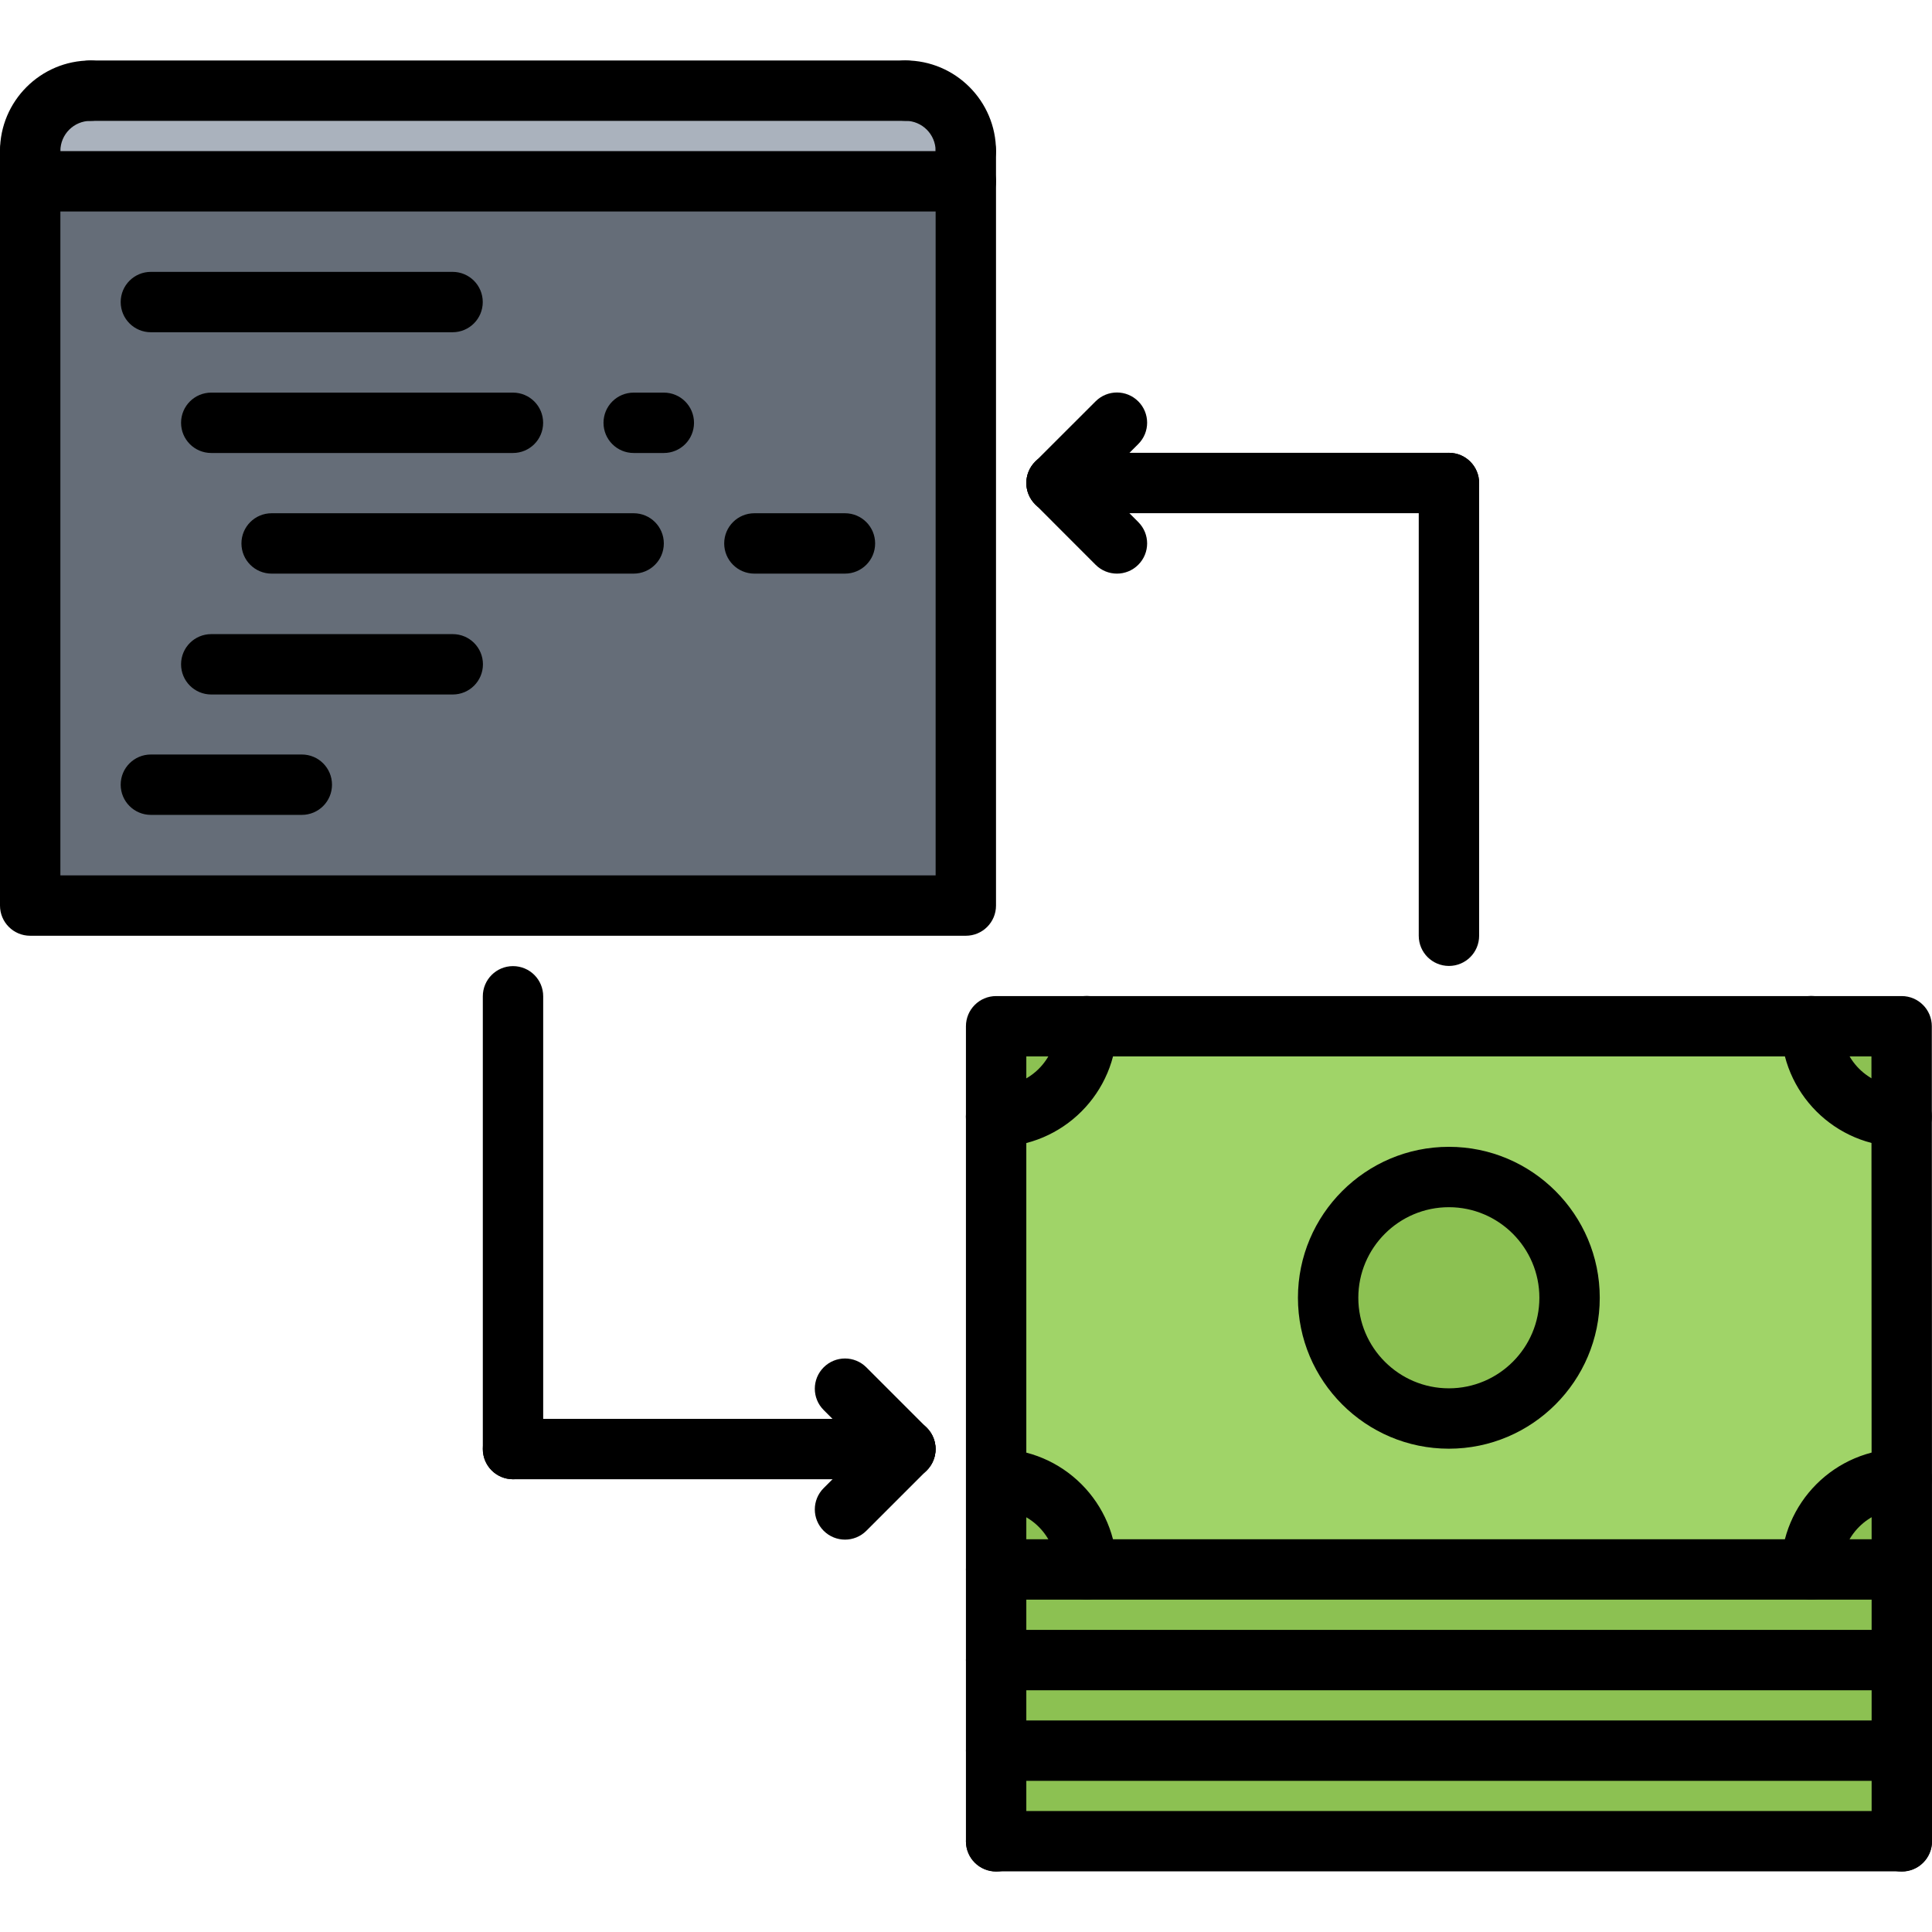 <svg xmlns="http://www.w3.org/2000/svg" width="64" height="64" enable-background="new 0 0 64 64" viewBox="0 0 64 64" id="money">
  <rect width="30" height="3" x="33" y="57.995" fill="#8CC152"></rect>
  <rect width="30" height="3" x="33" y="54.995" fill="#8CC152"></rect>
  <path fill="#A0D468" d="M63,51.995h-3H36c0-1.66-1.34-3-3-3v-12c1.65,0,2.99-1.33,3-2.99h24c0.01,1.66,1.34,2.99,2.99,2.99
				L63,51.995z M51.99,42.995c0-2.21-1.79-4-3.99-4c-2.21,0-4,1.79-4,4s1.79,4,4,4C50.2,46.995,51.99,45.205,51.99,42.995z"></path>
  <polygon fill="#8CC152" points="63 54.995 33 54.995 33 51.995 36 51.995 60 51.995 63 51.995"></polygon>
  <path fill="#AAB2BD" d="M31.99,5.005v1.01H1v-1.01c0-1.1,0.89-2,2-2h26.99C31.1,3.005,31.99,3.905,31.99,5.005z"></path>
  <rect width="30.99" height="23.99" x="1" y="6.015" fill="#656D78"></rect>
  <path fill="#8CC152" d="M62.99 34.005v2.99c-1.65 0-2.98-1.33-2.99-2.99H62.99zM62.99 51.99H60c0-1.65 1.33-2.98 2.99-2.99V51.99zM33 34.005h3c-.01 1.66-1.35 2.99-3 2.99V34.005zM33 48.995c1.66 0 3 1.34 3 3h-3V48.995zM48 38.995c2.2 0 3.99 1.79 3.99 4s-1.79 4-3.99 4c-2.21 0-4-1.79-4-4S45.79 38.995 48 38.995z"></path>
  <g>
    <path d="M31.994,30.998H1c-0.553,0-1-0.447-1-1V6.006c0-0.553,0.447-1,1-1h30.994c0.553,0,1,0.447,1,1v23.992
					C32.994,30.551,32.547,30.998,31.994,30.998z M2,28.998h28.994V7.006H2V28.998z"></path>
    <path d="M1 6.002c-.553 0-1-.447-1-1 0-1.653 1.345-2.998 2.998-2.998.553 0 1 .447 1 1s-.447 1-1 1C2.447 4.004 2 4.451 2 5.002 2 5.555 1.553 6.002 1 6.002zM31.994 6.002c-.553 0-1-.447-1-1 0-.552-.448-1-1-1-.553 0-1-.447-1-1s.447-1 1-1c1.654 0 3 1.346 3 3C32.994 5.555 32.547 6.002 31.994 6.002z"></path>
    <path d="M29.994 4.004H2.998c-.553 0-1-.447-1-1s.447-1 1-1h26.996c.553 0 1 .447 1 1S30.547 4.004 29.994 4.004zM31.994 7.006c-.553 0-1-.447-1-1V5.004c0-.553.447-1 1-1s1 .447 1 1v1.002C32.994 6.559 32.547 7.006 31.994 7.006zM1 7.006c-.553 0-1-.447-1-1V5.004c0-.553.447-1 1-1s1 .447 1 1v1.002C2 6.559 1.553 7.006 1 7.006zM14.992 11.006H4.998c-.553 0-1-.447-1-1s.447-1 1-1h9.994c.553 0 1 .447 1 1S15.545 11.006 14.992 11.006zM16.992 15.006H6.998c-.553 0-1-.447-1-1s.447-1 1-1h9.994c.553 0 1 .447 1 1S17.545 15.006 16.992 15.006zM14.998 23.006h-8c-.553 0-1-.447-1-1s.447-1 1-1h8c.553 0 1 .447 1 1S15.551 23.006 14.998 23.006zM21.99 15.006h-.998c-.553 0-1-.447-1-1s.447-1 1-1h.998c.553 0 1 .447 1 1S22.543 15.006 21.99 15.006zM9.998 26.994h-5c-.553 0-1-.447-1-1s.447-1 1-1h5c.553 0 1 .447 1 1S10.551 26.994 9.998 26.994zM20.99 19.002H8.998c-.553 0-1-.447-1-1s.447-1 1-1H20.99c.553 0 1 .447 1 1S21.543 19.002 20.99 19.002zM27.99 19.002h-3c-.553 0-1-.447-1-1s.447-1 1-1h3c.553 0 1 .447 1 1S28.543 19.002 27.99 19.002zM63.02 52.99c-.005 0-.013.001-.02 0H32.998c-.553 0-1-.447-1-1V33.996c0-.553.447-1 1-1h29.996c.552 0 1 .447 1 1L64 51.79c.013.064.02.132.02.2C64.02 52.543 63.572 52.99 63.02 52.99zM33.998 50.99H62l-.006-15.994H33.998V50.99z"></path>
    <path d="M47.996 47.99c-2.757 0-5-2.243-5-5s2.243-5 5-5c2.756 0 4.998 2.243 4.998 5S50.752 47.99 47.996 47.99zM47.996 39.99c-1.654 0-3 1.346-3 3s1.346 3 3 3c1.653 0 2.998-1.346 2.998-3S49.649 39.99 47.996 39.99zM62.994 37.988c-2.202 0-3.994-1.793-3.994-3.996 0-.553.447-1 1-1s1 .447 1 1c0 1.101.895 1.996 1.994 1.996.553 0 1 .447 1 1S63.547 37.988 62.994 37.988zM60 52.99c-.553 0-1-.447-1-1 0-2.203 1.792-3.996 3.994-3.996.553 0 1 .447 1 1s-.447 1-1 1c-1.1 0-1.994.896-1.994 1.996C61 52.543 60.553 52.99 60 52.99zM35.996 52.99c-.553 0-1-.447-1-1 0-1.101-.896-1.996-1.996-1.996-.553 0-1-.447-1-1s.447-1 1-1c2.203 0 3.996 1.793 3.996 3.996C36.996 52.543 36.549 52.99 35.996 52.99zM32.996 37.992c-.553 0-1-.447-1-1s.447-1 1-1c1.104 0 2.002-.897 2.002-2 0-.553.447-1 1-1s1 .447 1 1C36.998 36.198 35.203 37.992 32.996 37.992z"></path>
    <g>
      <path d="M32.998,61.998c-0.553,0-1-0.447-1-1V51.99c0-0.553,0.447-1,1-1s1,0.447,1,1v9.008
				C33.998,61.551,33.551,61.998,32.998,61.998z"></path>
    </g>
    <g>
      <path d="M63,55.992H32.998c-0.553,0-1-0.447-1-1s0.447-1,1-1H63c0.553,0,1,0.447,1,1S63.553,55.992,63,55.992z"></path>
    </g>
    <g>
      <path d="M63,58.992H32.998c-0.553,0-1-0.447-1-1s0.447-1,1-1H63c0.553,0,1,0.447,1,1S63.553,58.992,63,58.992z"></path>
    </g>
    <g>
      <path d="M63,61.992H32.998c-0.553,0-1-0.447-1-1s0.447-1,1-1H63c0.553,0,1,0.447,1,1S63.553,61.992,63,61.992z"></path>
    </g>
    <g>
      <path d="M63,61.998c-0.553,0-1-0.447-1-1V51.99c0-0.553,0.447-1,1-1s1,0.447,1,1v9.008C64,61.551,63.553,61.998,63,61.998z"></path>
    </g>
    <g>
      <path d="M47.998,31.998c-0.553,0-1-0.447-1-1V16c0-0.553,0.447-1,1-1s1,0.447,1,1v14.998
				C48.998,31.551,48.551,31.998,47.998,31.998z"></path>
    </g>
    <g>
      <path d="M47.998,17H35c-0.553,0-1-0.447-1-1s0.447-1,1-1h12.998c0.553,0,1,0.447,1,1S48.551,17,47.998,17z"></path>
    </g>
    <g>
      <path d="M37,19.002c-0.256,0-0.512-0.098-0.707-0.293l-2-2.002c-0.391-0.391-0.391-1.024,0-1.414
				c0.391-0.391,1.023-0.391,1.414,0l2,2.002c0.391,0.391,0.391,1.024,0,1.414C37.512,18.904,37.256,19.002,37,19.002z"></path>
    </g>
    <g>
      <path d="M35,17c-0.256,0-0.512-0.098-0.707-0.293c-0.391-0.391-0.391-1.024,0-1.414l2-1.998c0.391-0.391,1.023-0.391,1.414,0
				s0.391,1.024,0,1.414l-2,1.998C35.512,16.902,35.256,17,35,17z"></path>
    </g>
    <g>
      <path d="M16.994,49.002c-0.553,0-1-0.447-1-1V33.004c0-0.553,0.447-1,1-1s1,0.447,1,1v14.998
				C17.994,48.555,17.547,49.002,16.994,49.002z"></path>
    </g>
    <g>
      <path d="M29.992,49.002H16.994c-0.553,0-1-0.447-1-1s0.447-1,1-1h12.998c0.553,0,1,0.447,1,1S30.545,49.002,29.992,49.002z"></path>
    </g>
    <g>
      <path d="M29.992,49.002c-0.256,0-0.512-0.098-0.707-0.293l-2-2c-0.391-0.391-0.391-1.023,0-1.414s1.023-0.391,1.414,0l2,2
				c0.391,0.391,0.391,1.023,0,1.414C30.504,48.904,30.248,49.002,29.992,49.002z"></path>
    </g>
    <g>
      <path d="M27.992,51.002c-0.256,0-0.512-0.098-0.707-0.293c-0.391-0.391-0.391-1.023,0-1.414l2-2c0.391-0.391,1.023-0.391,1.414,0
				s0.391,1.023,0,1.414l-2,2C28.504,50.904,28.248,51.002,27.992,51.002z"></path>
    </g>
  </g>
</svg>
